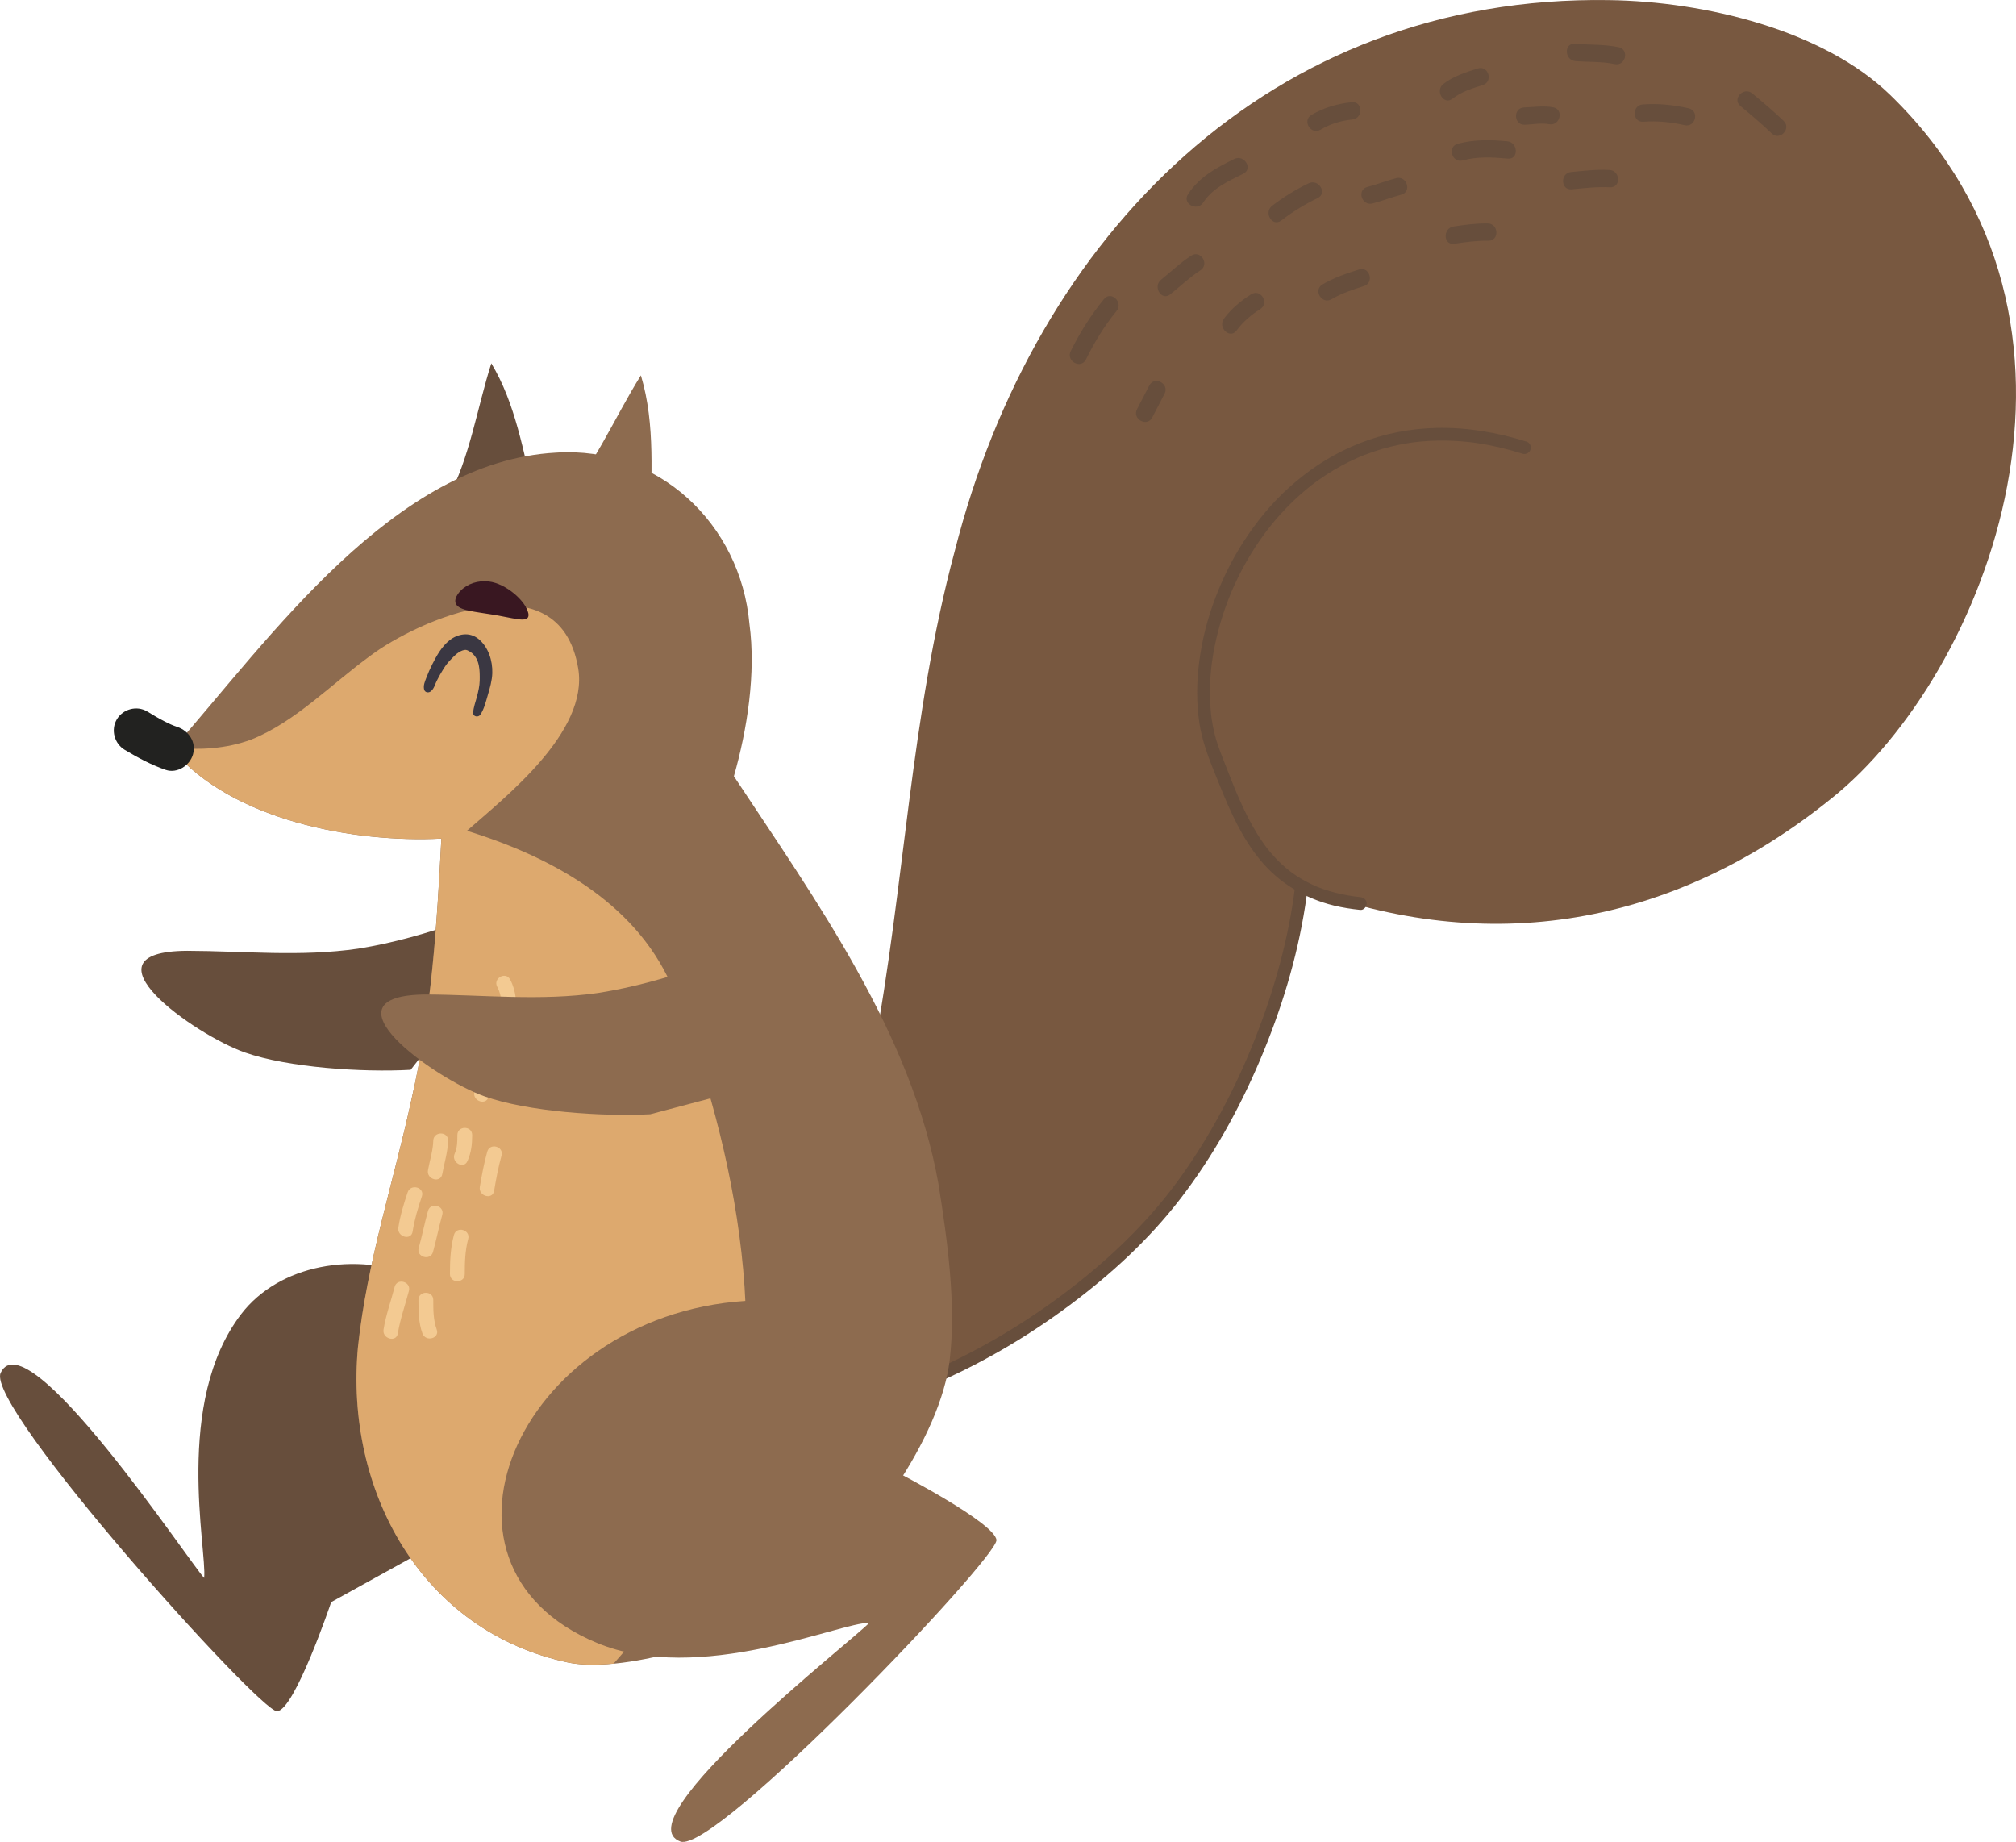 <?xml version="1.0" encoding="UTF-8"?>
<svg id="Layer_1" data-name="Layer 1" xmlns="http://www.w3.org/2000/svg" viewBox="0 0 598.45 546.73">
  <defs>
    <style>
      .cls-1 {
        fill: #f3ca92;
      }

      .cls-2 {
        fill: #8d6b4f;
      }

      .cls-3 {
        fill: #3a3742;
      }

      .cls-4 {
        fill: #785840;
      }

      .cls-5 {
        fill: #674e3c;
      }

      .cls-6 {
        fill: #391721;
      }

      .cls-7 {
        fill: #dda96e;
      }

      .cls-8 {
        fill: #222220;
      }
    </style>
  </defs>
  <g>
    <g>
      <path class="cls-4" d="M386.34,263.17c55.3,21.04,110.23,11.84,157.33-26.18,45.97-36.7,87.38-141.12,17.36-208.88C541.21,8.93,506.12.43,477.65.03c-100.37-1.58-170.44,69.87-194.2,163.4-13.25,49.21-14.87,99.59-24.19,148.95-6.51,34.16-19.99,64.28-37.97,93.33l9.17,14.86c40.05-1.61,86.32-29.52,112.18-58.29,22.71-25.56,39.63-65.18,43.71-99.11Z"/>
      <path class="cls-5" d="M453.02,131.05c-8.57-2.7-17.58-4.24-26.58-4.03-7.74.18-15.47,1.65-22.68,4.49s-13.26,6.57-18.95,11.32-10.21,9.95-14.24,15.81-7.19,12.01-9.69,18.54-4.05,12.73-4.91,19.35c-.79,6.05-.83,12.17.09,18.21,1,6.54,3.69,12.58,6.14,18.67,3.1,7.71,6.55,15.37,11.87,21.83,5.63,6.85,13.32,11.47,21.92,13.55,2.57.62,5.18,1.02,7.81,1.29,1.02.1,1.9-.95,1.9-1.9,0-1.11-.87-1.79-1.9-1.9-2.37-.24-4.85-.65-7.36-1.29-1.15-.29-2.28-.63-3.4-1.01-.51-.18-1.02-.36-1.52-.56-.22-.09-.44-.17-.66-.26.02,0-.51-.21-.26-.11.18.08-.28-.12-.33-.15-1.91-.85-3.75-1.85-5.5-3-.4-.27-.8-.54-1.19-.83-.22-.16-.43-.32-.64-.47-.06-.04-.29-.22,0,0-.13-.1-.25-.2-.37-.29-.78-.62-1.53-1.27-2.26-1.96-1.42-1.33-2.73-2.77-3.94-4.28-.07-.08-.49-.63-.23-.29-.14-.18-.28-.37-.42-.56-.29-.39-.58-.79-.86-1.2-.57-.81-1.11-1.63-1.63-2.47-2.11-3.4-3.88-7.01-5.48-10.67-.19-.44-.39-.89-.58-1.34-.04-.09-.18-.43-.03-.07-.04-.1-.08-.2-.13-.3-.1-.25-.21-.5-.31-.75-.39-.95-.78-1.91-1.16-2.87-.77-1.93-1.52-3.86-2.28-5.79-1.08-2.75-2.13-5.45-2.81-8.33-.31-1.34-.57-2.68-.77-4.04-.02-.15-.04-.29-.06-.44-.06-.39.05.39.02.12-.01-.09-.02-.18-.04-.28-.04-.35-.08-.7-.12-1.05-.07-.71-.14-1.42-.18-2.14-.2-2.94-.17-5.9.04-8.85.05-.75.12-1.49.2-2.24.04-.37.08-.73.12-1.1.02-.18.04-.37.07-.55.03-.2.1-.74.03-.23.22-1.57.48-3.13.79-4.68.63-3.15,1.45-6.27,2.43-9.33.51-1.59,1.07-3.16,1.67-4.71.3-.78.62-1.56.94-2.34-.16.39,0,.01.07-.16.09-.2.18-.41.27-.61.17-.39.34-.77.52-1.16,1.41-3.09,3-6.1,4.76-9,.88-1.45,1.81-2.88,2.78-4.28.49-.71,1-1.41,1.51-2.11.24-.33.49-.66.74-.98.07-.09.14-.18.21-.27-.03.04-.25.33-.05.06.14-.18.28-.36.42-.54,2.14-2.71,4.47-5.28,6.95-7.67,1.24-1.19,2.52-2.35,3.85-3.45.32-.27.64-.53.96-.79.18-.14.36-.29.54-.43.11-.09.66-.51.27-.21.7-.53,1.4-1.06,2.12-1.56,2.85-2.02,5.86-3.82,8.99-5.36.8-.4,1.62-.77,2.44-1.14.19-.09.39-.17.59-.25.1-.04.42-.17,0,0,.09-.04.18-.07.26-.11.44-.18.88-.36,1.32-.53,1.68-.65,3.39-1.23,5.12-1.74s3.56-.95,5.36-1.31c.93-.19,1.87-.35,2.81-.5.22-.03.45-.07.67-.1.13-.02.25-.04.38-.05-.06,0-.41.05-.05,0,.51-.06,1.01-.13,1.52-.18,3.96-.42,7.95-.48,11.92-.21,1.06.07,2.11.16,3.17.28.51.06,1.01.12,1.52.18.38.05.08.01,0,0,.14.02.28.04.43.06.31.04.63.09.94.14,2.17.33,4.32.76,6.45,1.26,2.24.53,4.47,1.15,6.67,1.84.98.31,2.07-.36,2.34-1.33.28-1.02-.34-2.03-1.33-2.34h0Z"/>
      <path class="cls-5" d="M401.27,30.34c-4.27.44-8.26,1.59-11.97,3.78-2.85,1.69-.15,6.07,2.7,4.38,2.93-1.74,6.08-2.67,9.46-3.03,3.27-.34,3.11-5.48-.19-5.13Z"/>
      <path class="cls-5" d="M366.39,47.19c-5.4,2.66-10.35,5.29-13.73,10.47-1.82,2.78,2.71,5.23,4.51,2.47,2.81-4.31,7.46-6.35,11.91-8.56,2.98-1.47.25-5.83-2.69-4.38Z"/>
      <path class="cls-5" d="M388.46,54.41c-3.84,1.86-7.45,4.08-10.83,6.68-2.61,2,.07,6.39,2.7,4.38,3.38-2.6,6.99-4.83,10.83-6.68,2.98-1.44.26-5.81-2.69-4.38Z"/>
      <path class="cls-5" d="M353.63,75.88c-3.22,2.07-5.96,4.75-8.95,7.13-2.57,2.04.11,6.44,2.7,4.37,2.98-2.37,5.74-5.06,8.95-7.13,2.79-1.79.09-6.17-2.7-4.37Z"/>
      <path class="cls-5" d="M327.72,88.77c-3.9,4.76-7.15,9.94-9.88,15.46-1.46,2.97,3.04,5.45,4.52,2.47,2.52-5.12,5.47-9.97,9.09-14.39,2.09-2.55-1.63-6.12-3.72-3.55Z"/>
      <path class="cls-5" d="M341.19,114.39c-1.22,2.35-2.44,4.71-3.66,7.06-1.53,2.95,2.98,5.42,4.51,2.47,1.22-2.35,2.44-4.71,3.66-7.06,1.53-2.94-2.98-5.41-4.51-2.47Z"/>
      <path class="cls-5" d="M438.69,20.32c-3.56,1.14-7.23,2.28-10.22,4.6-2.59,2.01.09,6.42,2.7,4.38,2.66-2.08,5.83-3.05,9.01-4.06,3.16-1,1.66-5.93-1.5-4.92Z"/>
      <path class="cls-5" d="M480.49,14.01c-4.28-.9-8.68-.66-13.01-1.01-3.29-.26-3.08,4.88.19,5.14,3.88.31,7.82.07,11.64.88,3.25.69,4.43-4.31,1.19-5.01Z"/>
      <path class="cls-5" d="M447.41,41.94c-4.99-.46-9.8-.58-14.68.75-3.2.87-1.71,5.79,1.5,4.92,4.43-1.2,8.85-.94,13.37-.53,3.3.3,3.08-4.84-.18-5.14Z"/>
      <path class="cls-5" d="M414.45,52.89c-2.89.74-5.65,1.86-8.53,2.6-3.23.81-1.72,5.73,1.5,4.91,2.88-.73,5.64-1.86,8.53-2.6,3.22-.82,1.72-5.74-1.5-4.92Z"/>
      <path class="cls-5" d="M403.41,80c-3.74,1.18-7.45,2.44-10.84,4.44-2.85,1.69-.15,6.07,2.7,4.38,3.02-1.79,6.31-2.85,9.63-3.91,3.16-1,1.66-5.93-1.5-4.91Z"/>
      <path class="cls-5" d="M477.76,50.45c-3.82-.2-7.59.25-11.38.61-3.28.3-3.12,5.45.18,5.14,3.79-.36,7.56-.81,11.38-.61,3.31.17,3.1-4.97-.18-5.14Z"/>
      <path class="cls-5" d="M501.29,32.15c-4.48-1.01-9.05-1.5-13.64-1.15-3.29.24-3.14,5.38.18,5.14,4.16-.31,8.21.11,12.27,1.02,3.24.73,4.43-4.27,1.19-5Z"/>
      <path class="cls-5" d="M529.48,35.89c-2.98-2.86-6.13-5.51-9.31-8.15-2.52-2.12-6.09,1.59-3.54,3.72,3.17,2.64,6.33,5.29,9.31,8.15,2.39,2.31,5.93-1.42,3.54-3.72Z"/>
      <path class="cls-5" d="M441.62,66.33c-3.4-.06-6.76.4-10.12.9-3.24.48-3.09,5.63.19,5.13,3.37-.49,6.72-.96,10.12-.9,3.32.06,3.13-5.08-.19-5.14Z"/>
      <path class="cls-5" d="M461.06,31.86c-2.91-.53-5.72-.07-8.64.03-3.31.12-3.13,5.26.19,5.14,2.41-.08,4.87-.6,7.26-.16,3.26.59,4.45-4.41,1.19-5.01Z"/>
      <path class="cls-5" d="M371.41,87.36c-3.06,1.93-5.91,4.29-8.07,7.21-1.95,2.63,1.75,6.2,3.72,3.55,1.92-2.59,4.33-4.66,7.05-6.38,2.79-1.78.11-6.16-2.69-4.37Z"/>
    </g>
    <path class="cls-5" d="M230.45,422.47c15.47-.64,30.66-4.86,44.88-10.83,15.01-6.29,29.19-14.53,42.23-24.26,12.2-9.1,23.5-19.45,32.8-31.52,9.69-12.57,17.48-26.6,23.67-41.19s10.97-30.05,13.42-45.82c.29-1.89.55-3.78.78-5.68.12-1.02-.96-1.9-1.9-1.9-1.13,0-1.78.88-1.9,1.9-1.84,15.19-6.09,30.4-11.71,44.74-5.74,14.63-13.13,28.72-22.28,41.51-8.59,12.01-19.13,22.39-30.69,31.53-12.42,9.82-26.07,18.23-40.46,24.84-13.7,6.29-28.55,11.08-43.5,12.52-1.78.17-3.56.29-5.35.37-1.03.04-1.9.84-1.9,1.9,0,1,.87,1.94,1.9,1.9h0Z"/>
  </g>
  <path class="cls-5" d="M165.65,261.52c-19.03,8.59-38.27,16.66-59.32,20.06-17.21,2.5-33.99.68-50.79.64-32.78.19,2.27,24.96,17.16,30.18,12.78,4.48,34.84,5.95,49.21,5.14"/>
  <path class="cls-5" d="M158.6,442.21c3.11-69.48-64.62-81.26-86.96-52.21-20.15,26.2-10.14,70.13-11.04,78.36-4.25-4.44-52.73-77.55-60.41-60.85-4.61,10.03,76.85,100.54,82.04,100.42,5.19-.13,16.09-32.39,16.09-32.39"/>
  <path class="cls-5" d="M132.92,147.95c6.51-11.88,8.81-27.27,12.93-40.1,7.27,12.08,9.42,26.22,12.85,39.66"/>
  <path class="cls-2" d="M217.86,230.41c24.42,36.97,52.82,76.27,60.75,121.17,2.63,16.51,5.28,35.66,3.3,52.16-2.64,22.45-24.44,54.14-47.21,71.65-13.36,10.25-48.54,21.46-65.7,18.16-44.24-9.25-66.69-51.5-62.74-93.76,2.65-25.09,10.58-48.86,15.85-73.29,5.94-25.75,7.6-51.84,8.91-77.59-25.75,1.32-62.07-5.28-79.89-26.41,29.05-33.01,65.7-85.51,113.9-88.15,30.37-1.98,54.8,21.13,57.44,50.84,1.98,14.53-.65,31.37-4.62,45.23Z"/>
  <path class="cls-7" d="M200.03,294.13c-9.91-24.43-33.68-38.96-61.41-47.54,11.22-9.9,36.17-29.28,33.02-48.2-5.57-33.38-48.21-13.87-61.41-3.96-11.89,8.58-22.46,19.81-35.66,25.09-7.52,2.77-15.27,3.14-22.98,2.45-.15.17-.3.35-.45.52,17.82,21.13,54.14,27.73,79.89,26.41-1.31,25.75-2.97,51.83-8.91,77.59-5.28,24.43-13.2,48.2-15.85,73.29-3.96,42.26,18.49,84.52,62.74,93.76,3.68.71,8.21.72,13.14.25,12-13.39,21.86-28.4,29.78-45.81,19.15-44.24,6.6-107.63-11.89-153.85Z"/>
  <path class="cls-8" d="M52.67,215.79c-1.45-.51-2.32-.89-3.95-1.73-1.72-.88-3.38-1.89-5.04-2.89-3.08-1.85-7.22-.71-9.02,2.37-1.83,3.13-.71,7.18,2.37,9.03,3.9,2.33,7.84,4.45,12.14,5.94,3.41,1.18,7.21-1.31,8.12-4.61.99-3.64-1.21-6.94-4.62-8.12Z"/>
  <path class="cls-2" d="M165.65,150.5c10.14-10.85,16.75-26.57,24.6-39.08,4.45,14.8,2.9,30.39,2.9,45.59"/>
  <path class="cls-1" d="M138.99,319.36c1.68-4.61,2.75-9.41,2.83-14.33.05-2.84-4.35-2.83-4.39,0-.07,4.54-1.13,8.91-2.67,13.16-.97,2.67,3.28,3.81,4.24,1.17Z"/>
  <path class="cls-1" d="M145.04,325.41c.57-3.48,1.13-6.95,1.17-10.48.04-2.84-4.36-2.84-4.4,0-.04,3.14-.5,6.22-1.02,9.31-.46,2.77,3.78,3.96,4.24,1.17Z"/>
  <path class="cls-1" d="M128.62,338.57c-.08,2.99-1.04,5.83-1.57,8.76-.5,2.77,3.74,3.96,4.24,1.17.6-3.32,1.64-6.53,1.73-9.93.07-2.84-4.33-2.83-4.4,0Z"/>
  <path class="cls-1" d="M135.77,336.92c0,1.88-.01,3.73-.79,5.49-1.15,2.57,2.64,4.81,3.79,2.22,1.13-2.52,1.4-4.97,1.4-7.71,0-2.84-4.39-2.84-4.4,0Z"/>
  <path class="cls-1" d="M144.64,341.84c-.96,3.44-1.61,6.93-2.2,10.45-.47,2.77,3.78,3.96,4.24,1.17.59-3.52,1.24-7.01,2.2-10.45.76-2.74-3.48-3.9-4.24-1.17Z"/>
  <path class="cls-1" d="M127.05,359.43c-1.01,3.64-1.73,7.35-2.75,11-.76,2.74,3.48,3.9,4.24,1.17,1.01-3.64,1.73-7.36,2.75-11,.76-2.74-3.48-3.9-4.24-1.17Z"/>
  <path class="cls-1" d="M134.75,366.58c-1.02,3.8-1.18,7.67-1.18,11.58,0,2.84,4.4,2.84,4.4,0,0-3.53.1-6.98,1.02-10.41.73-2.75-3.51-3.91-4.24-1.17Z"/>
  <path class="cls-1" d="M117.15,381.98c-1.08,4.22-2.6,8.34-3.29,12.65-.45,2.77,3.79,3.96,4.24,1.17.69-4.31,2.2-8.43,3.29-12.65.71-2.75-3.53-3.91-4.24-1.17Z"/>
  <path class="cls-1" d="M121,353.93c-1.14,3.43-2.2,6.86-2.75,10.45-.43,2.77,3.81,3.97,4.24,1.17.55-3.58,1.6-7.01,2.75-10.45.9-2.7-3.35-3.85-4.24-1.17Z"/>
  <path class="cls-1" d="M128.62,385.86c0-2.84-4.4-2.84-4.4,0,0,3.35.03,6.75,1.18,9.93.96,2.65,5.21,1.5,4.24-1.17-1.03-2.84-1.02-5.78-1.02-8.76Z"/>
  <path class="cls-1" d="M151.42,290.72c-1.37-2.49-5.17-.27-3.8,2.22,1.45,2.67,1.35,5.83,1.35,8.79s4.39,2.84,4.39,0c0-3.78-.09-7.61-1.94-11.01Z"/>
  <path class="cls-2" d="M224.42,385.99c-69.51,2.23-103.57,78.18-47.29,101.63,30.5,12.72,72.6-6.2,80.88-5.92-4.1,4.58-73.28,58.52-56.04,64.9,10.36,3.83,94.36-84.34,93.83-89.5-.53-5.16-29.47-20.09-29.47-20.09"/>
  <path class="cls-2" d="M242.18,317.75l-49.16,12.99c-14.37.75-36.43-.8-49.2-5.32-14.87-5.28-49.83-30.17-17.05-30.24,16.79.1,33.58,1.99,50.79-.45,21.06-3.33,40.33-11.33,59.39-19.84"/>
  <path class="cls-3" d="M125.91,204.67c-.31-1.19.22-2.38.64-3.48.53-1.37,1.11-2.72,1.78-4.03,1.31-2.58,2.78-5.24,5.07-7.07,2.51-2.01,6-2.61,8.65-.43,2.95,2.41,4.2,6.46,4.09,10.15-.07,2.17-.71,4.41-1.33,6.49-.57,1.93-1.09,4.15-2.22,5.83-.59.88-2.19.64-2.13-.57.08-1.63.7-3.16,1.11-4.73.41-1.58.8-3.21.83-4.84.04-2.94.07-6.25-2.43-8.27.25.2-.35-.22-.46-.29-.23-.14-.48-.25-.71-.4-.32-.22,0,0,.09.03-.13-.04-.25-.09-.38-.12-.13-.03-.26-.05-.38-.08.33.07.35.01,0,.03-.31.01-.63.19-.14-.02-.21.09-.46.11-.67.18-.16.05-.82.38-.27.09-.25.13-.5.25-.74.4-.25.15-.49.32-.73.5.37-.28-.15.14-.27.24-.49.44-.94.92-1.41,1.39-.96.97-1.54,1.75-2.28,2.91-.73,1.16-1.4,2.36-2.01,3.59-.55,1.12-.73,2.2-1.71,3.02-.66.55-1.75.41-1.99-.52h0Z"/>
  <path class="cls-6" d="M143.94,172.54c-3.13-.11-6.27,1.31-8.02,3.77-.62.93-1.05,1.98-.55,2.98.96,1.95,5.78,2.29,10.66,3.1,2.46.37,5.56,1.09,7.57,1.38.93.11,1.76.22,2.54-.05,1.01-.37.82-1.55.49-2.38-1.28-3.77-7.57-8.88-12.52-8.79h-.16Z"/>
</svg>